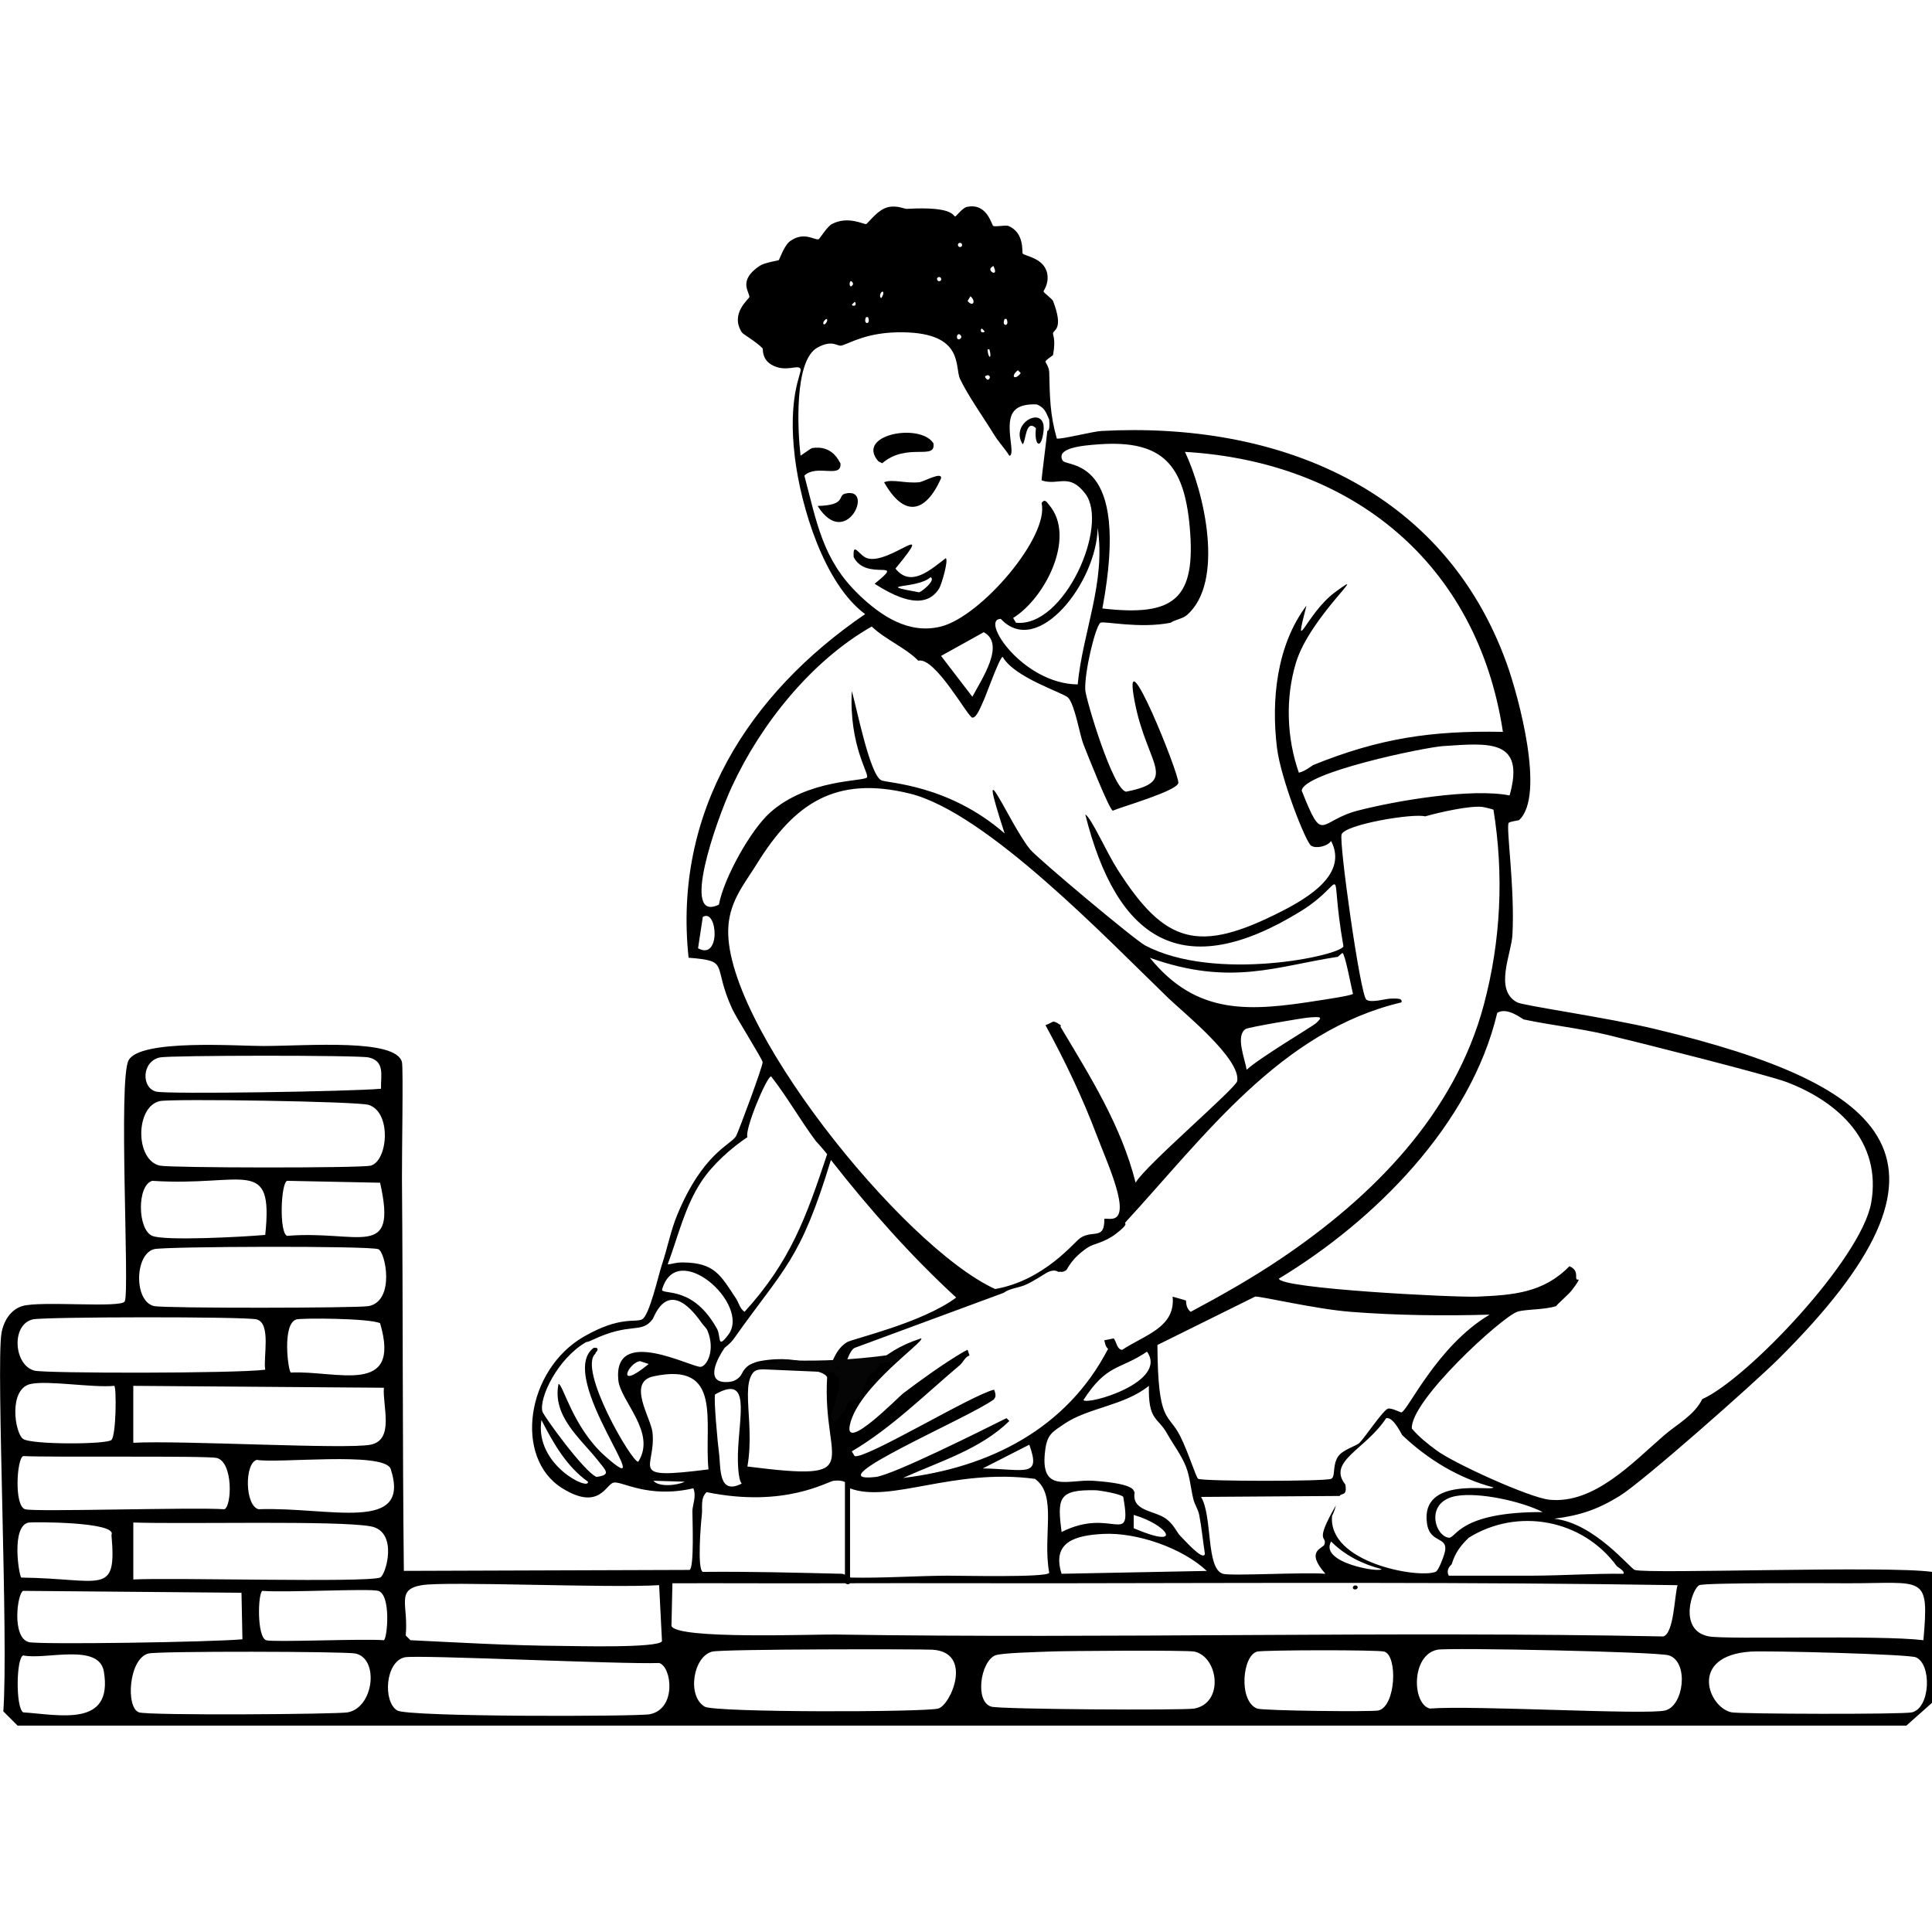 <?xml version="1.0" encoding="UTF-8"?>
<svg xmlns="http://www.w3.org/2000/svg" id="Layer_2" viewBox="0 0 1200 1200">
  <defs>
    <style>.cls-1{fill:#000;}.cls-1,.cls-2,.cls-3{stroke-width:0px;}.cls-2{fill:none;}.cls-3{fill:#050505;}</style>
  </defs>
  <g id="Layer_1-2">
    <path class="cls-1" d="M1199.97,976.32c-28.49-4-175.62,1.41-184.53-1.18-2.89-.84-25.12-29.15-50.11-31.84,16-2.02,26.98-5.69,40.68-14.15,14.55-8.99,83.33-69.88,98.45-84.89,124.29-123.39,69.61-170.08-76.64-205.16-29.58-7.1-81.64-14.46-85.48-16.51-14.53-7.74-3.6-30.02-2.95-41.86,1.6-29.11-4.01-66.5-2.36-69.57.49-.9,6.24-1.54,6.48-1.77,16.49-15.12-.32-76.9-7.66-97.27-39.2-108.79-142.27-150.31-251.73-144.44-5.31.29-24.77,5.27-27.71,4.72-4.29-15-4.34-25.77-4.72-41.27-.08-3.15-2.41-6.14-2.36-6.48.19-1.16,4.66-3.82,4.72-4.13,1.83-9.93-.18-12.19,0-13.56.29-2.17,6.84-2.3,0-20.04-.49-1.27-5.77-5.03-5.89-5.9-.08-.54,3.31-4.41,2.36-10.61-1.58-10.31-14.3-11.3-15.33-12.97-.54-.87,1.28-12.85-8.84-17.1-1.67-.7-7.79.7-9.43,0-1.02-.43-3.74-14.66-16.51-11.79-2.56.58-6.6,5.87-7.07,5.9-1.57.08-.27-6.45-30.07-4.72-1.35.08-5.86-2.21-11.2-1.18-7.03,1.36-12.9,10.34-14.15,10.61-1.47.32-11.19-5.27-21.22,0-2.94,1.54-7.62,9.25-8.25,9.43-2.58.74-9.05-5.06-17.69,1.18-3.83,2.77-6.53,11.37-7.07,11.79-.52.4-8.58,1.41-11.79,3.54-14.05,9.33-6.03,16.56-6.48,19.45-.19,1.19-12.1,10.14-4.72,21.81.88,1.4,8.67,5.56,12.97,10.02.39.41-.67,6.38,5.31,10.02,8.98,5.48,17.3-.67,18.28,2.95.72,2.68-8.18,16.85-3.54,54.83,3.71,30.31,17.99,78.22,43.63,97.27-72.51,49.45-119.35,123.09-109.65,213.41,26.28,2.12,14.29,3.97,27.12,31.84,2.53,5.5,18.7,31.12,18.86,33.01.21,2.43-15.25,43.89-16.51,45.98-3.25,5.41-20.67,10.53-36.55,48.93-4.03,9.74-6.09,20.67-9.43,30.66h0c-2.26,6.77-7.76,31.77-12.38,34.19-4.2,2.21-13.41-2.28-35.96,10.61h0c-36.15,20.66-43.94,75.49-13.56,94.33,22.91,14.2,26.97-2.53,31.84-3.54,5.22-1.08,21.26,10.05,49.52,3.54,2.06,5.08-.58,10.46-.59,14.15-.01,5.17,1.23,35.22-1.77,36.55l-177.45.59c-.89-81.15-.5-162.33-1.18-243.48-.11-12.9.9-68.96,0-72.51-3.71-14.71-57.39-10.11-86.07-10.02-16.03.05-76.43-4.45-83.71,8.84-6.52,11.9.69,142.88-2.36,149.74-1.95,4.41-52.25-.47-63.67,2.95-7.46,2.24-11.83,9.75-12.97,17.1-3.32,21.33,4.45,189.85,1.18,234.64q4.42,4.42,8.84,8.84h1173.19q7.96-7.08,15.92-14.15c.08-27.12-.04-54.24,0-81.36ZM1004.24,972.78c.36.49,5.16,2.98,4.13,4.72-18.71-.21-37.3,1.09-56.01,1.18-17.49.08-34.98-.06-52.47,0-2.2-4.07,1.66-6.73,1.77-7.07,2.19-7.12,5.32-11.39,10.61-16.51,30.27-18.84,70.57-11.59,91.97,17.69ZM827.38,941.54c.03-.34,1.18-1.69,2.36-6.48-13.79,23.96-5.39,18.46-7.08,24.17-.81,2.74-12.33,3.73.59,18.28-12.96-1.11-58.73,1.49-63.67,0-10.64-3.21-6.31-35.37-13.56-47.75q43.04-.3,86.07-.59c1.13-2.16,4.74.58,3.54-7.07-11.53-14.48,12.63-21.79,25.35-41.27,4.61-.87,9.48,10.09,10.02,10.61,16.02,15.2,35.16,26.75,56.6,32.42-.49,2.69-45.58-7.38-41.27,22.4,1.95,13.46,14.59,7.06,10.61,19.45-.7,2.19-3.47,9.91-5.31,10.61-11.04,4.21-66.93-5.74-64.26-34.78ZM858.04,974.55c-.19,2.54-38.89-3.77-31.25-17.1,8.4,8.51,19.59,14.17,31.25,17.1ZM474.25,848.98c5.88-1.16,37.01.35,39.5,6.48-3.25,53.7,26.3,64.98-49.52,55.42,5.35-30.56-7.69-58.39,10.02-61.9ZM514.33,851.34c-2.11.59-16-10.88-42.45-5.9-12.66,2.39-8.67,13.55-21.81,12.97-11.99-.53-4.33-15.06,0-21.22.24-.34,3.48-2.48,5.89-5.9-.29-.2-.53-.35-.74-.49.21.14.45.3.74.49,31.1-43.99,41.03-47.89,60.13-110.83,23.75,30.31,49.43,59.37,77.82,85.48-21.1,15.76-64.32,25.61-67.8,27.71-8.83,5.34-9.94,17.17-11.79,17.69ZM460.69,921.49c-14.9,7.58-12.87-10.33-14.15-19.45-.71-5.03-3.4-33.78-2.36-35.96,22.52-12.72,14.79,13.06,14.15,37.14-.11,4.34.03,15.62,2.36,18.28ZM454.43,830.26c.08.05.16.1.24.16-.08-.05-.16-.11-.24-.16ZM530.84,837.19q46.28-17.1,92.56-34.19c3.7-2.74,8.87-3.06,12.97-4.72,5.42-2.18,12.33-7.15,14.74-8.25,4.3-1.97,6.18.11,6.48,0,1.34-.51,2.1.73,4.72-1.18.79-.58,3.12-7.33,13.56-14.15,3.53-2.31,9.85-2.74,17.1-8.25,8.96-6.82,5.17-6.29,5.9-7.07,49.26-53.5,96.62-119.08,171.56-136.77.92-2.74-2.78-2.37-6.48-2.36-3.16,0-12.73,2.96-15.33.59-3.83-3.5-17.03-97.64-15.33-102.58,2.15-6.22,44.36-13.23,51.88-11.2,8.75-2.47,27.31-6.7,35.37-5.9,1.16.12,6.84,1.49,7.07,1.77,6.55,40.36,4.62,81.3-5.9,120.86-18.11,68.18-68.95,119.45-126.16,158-18,12.13-36.88,22.8-56.01,33.01-3.21-2.5-2.63-6.26-2.95-7.07q-4.13-1.18-8.25-2.36c1.94,19.21-17.7,23.92-31.25,33.01-3.28-.02-3.53-4.76-5.31-7.07q-2.95.59-5.9,1.18c.4.97.48,3.75,2.36,5.31-25.56,49.4-73.43,73.72-127.34,80.18,22.66-10.26,47.95-17.7,66.03-35.37l-1.77-1.77c-15.02,7.47-70.61,35.37-81.36,36.55-38.97,4.27,59.32-37.27,73.69-48.34-.27-.62,2.03-.73,0-5.9-13.43,2.99-79.84,43.37-86.66,41.27q-.88-1.47-1.77-2.95c24.58-14.48,45.26-35.14,67.21-53.65,1.95-1.65,3.09-4.99,5.9-5.9l-1.18-3.54c-.71.4-1.66.77-2.36,1.18-12.26,7.18-26.32,17.31-37.73,25.94-2.81,2.13-36.91,37.11-33.01,19.45,5.23-23.71,47.53-52.34,44.22-53.65-26.73,8.65-35.58,23.09-49.52,45.98-4.88-.23,1.81-37.16,8.25-40.09ZM773.73,639.1c1.67-1.06,34.88-6.73,38.91-7.07,8.47-.72,8.87-.33,4.72,3.54-1.9,1.77-35.6,21.8-43.04,28.89-1.08-6.84-7.12-21.2-.59-25.35ZM714.19,594.89c50.34,18.01,79.07,5.05,116.73-.59.19-.03,2.67-2.49,2.95-2.36,1.63.76,5.44,21.24,6.48,25.35-.58,1.08-18.45,3.69-21.22,4.13-42.72,6.78-75.72,9.53-104.94-26.53ZM838.58,814.78c28.73,2.25,57.85,2.59,86.66,1.77-32.79,19.45-50.81,59.83-54.83,60.72-.42.09-6.07-2.85-8.25-2.36-2.86.65-14.24,17.69-17.69,21.22-2.03,2.08-10.79,4.28-13.56,8.84-3.47,5.71-1.28,12.32-4.13,13.56-3.78,1.65-78.75,1.63-82.54,0-1.32-.57-5.87-15.93-11.2-26.53-7.49-14.88-13.85-7.1-14.15-56.6q30.36-15.03,60.72-30.07c2.96-.38,37.45,7.75,58.95,9.43ZM672.92,869.61c14.71-22.74,22.28-18.45,39.5-30.07,13.35,18.88-37.04,33.43-39.5,30.07ZM610.43,912.06q14.44-7.37,28.89-14.74c7.43,20.67-2.43,15.26-28.89,14.74ZM527.98,924.47c25.2,9.39,64.06-12.74,114.87-5.92,14.07,10.18,4.56,34.78,8.84,58.36-1.36,3.06-56.14,1.71-63.67,1.77-19.63.15-40.06,1.59-59.54,1.18-.05,0-.25-.09-.5-.22v-55.17ZM649.34,899.68c1.32-8.95,4.72-10.54,11.79-15.33,14.87-10.08,37.17-11.21,52.47-23.58-.51,21.75,5.47,19.3,11.2,29.48,3.78,6.72,8.93,13.47,11.79,20.63,2.56,6.42,3.01,14.05,4.72,20.63.8,3.08,2.87,5.99,3.54,9.43,1.58,8.1,2.26,16.06,3.54,24.17-1,4.96-13.26-9.25-15.33-11.2-1.97-1.86-3.93-7.04-8.84-10.61-7.21-5.24-21.61-4.56-19.45-16.51-1.35-.33,2.54-5.13-25.94-7.07-15.23-1.04-33.72,8.66-29.48-20.04ZM704.17,949.2v-8.25c21.28,6.1,31.66,21.85,0,8.25ZM659.36,951.56c-2.64-20.84-2.31-26.48,21.22-25.94,2.42.06,15.76,2.31,17.1,4.13,5.61,32.24-6.67,5.84-38.32,21.81ZM685.3,952.74c20.61-1.05,49.05,8.64,64.26,22.99q-45.1.88-90.2,1.77c-6.29-20,8.89-23.89,25.94-24.76ZM904.61,929.16c14.04-2.42,40.18,3.21,53.65,10.02-52.07-.21-53.86,16.41-58.36,15.92-8.82-.97-15.11-22.52,4.72-25.94ZM946.47,633.21c16.87,3.57,34.38,5.42,51.29,9.43,19.35,4.59,100.34,25.03,112.01,29.48,32.48,12.38,59.03,37.3,52.47,74.87-6.12,35.01-77.26,109.74-104.94,122.03-5.04,10.13-15.53,15.46-23.58,22.4-19.62,16.92-43.44,42.88-71.33,40.09-12.29-1.23-59.17-22.52-70.15-30.66-5.64-4.18-10.76-8.2-15.33-13.56-.99-17.25,55.53-68.97,65.44-72.51,4.64-1.66,16.88-1.13,24.17-3.54.88-1.3,7.63-7.16,9.43-9.43,4.71-5.94,4.44-6.75,4.72-7.07-3.99.89,1.42-5.3-5.9-8.25-16.11,16.56-35,17.93-57.19,18.87-14.34.61-123.04-4.99-123.21-11.2,59.52-35.96,119.18-95.64,135.59-165.07,6.3-3.9,15.56,3.93,16.51,4.13ZM937.63,494.07c-23.48-4.71-70.54,3.25-94.33,9.43-24.61,6.4-21.22,21.63-34.78-12.38.72-11.23,76.11-26.94,87.84-27.71,27.81-1.81,51.31-4.82,41.27,30.66ZM682.94,275.94c39.08-2.65,52.52,12.61,56.01,51.29,4.04,44.87-9.43,55.88-54.24,50.7,17.93-95.98-22.42-87.21-24.76-91.97-3.98-7.54,11.03-9.21,22.99-10.02ZM669.38,425.1c-34.09-.31-61.01-40.67-47.75-40.68,22.95,24.63,59.74-23.07,60.13-56.6,5.23,33.65-9.29,64.75-12.38,97.27ZM632.24,229.96q.88.88,1.77,1.77c-3.76,4.87-6.64,1.99-1.77-1.77ZM623.99,198.12h1.18c2.27,4.92-3.45,4.92-1.18,0ZM616.33,165.7l.59-.59c4.23,7.95-4.97,2.87-.59.59ZM614.56,216.99c1.75,6.32-.84,6.01-1.18,0h1.18ZM612.2,233.5c3.03-1.61,3.41,2.1,1.18,2.36-.13.02-2.38-1.72-1.18-2.36ZM609.25,204.61q.29-.29.59-.59l.59.59.59.59.59.59-.59.59h-1.18q-.3-.29-.59-.59v-1.18ZM602.77,183.98c3.71,3.27,1.46,6.97-1.77,2.95q.88-1.47,1.77-2.95ZM595.69,150.96c1.76-.71,2.59,1.79,1.18,2.36-1.76.71-2.59-1.79-1.18-2.36ZM595.69,207.56c.42,0,2.59,1.7.59,2.95-2.25,1.4-2.62-2.95-.59-2.95ZM582.72,172.18c1.76-.71,2.59,1.79,1.18,2.36-1.76.71-2.59-1.79-1.18-2.36ZM547.35,181.62c1.32-1.45,2.18.54,0,3.54-1.15-.5-.73-2.74,0-3.54ZM537.92,196.95h1.18c2.27,4.92-3.45,4.92-1.18,0ZM530.25,188.1l.59-.59.59.59v1.18l-.59.59h-1.18l-.59-.59.59-.59q.3-.3.59-.59ZM528.48,174.54c.14-.1,1.93,1.19,1.18,2.36-1.81,2.82-2.68-1.3-1.18-2.36ZM513.16,198.12c1.95.2-1.08,4.77-1.77,2.95-.46-1.2,1.59-2.97,1.77-2.95ZM533.2,369.09c-22.39-21.54-25.94-45.03-33.6-73.69,7.71-7.35,23.46,2.17,22.4-7.66-.76-.76-4.54-11.52-17.69-9.43-.42.07-5.81,3.92-7.08,4.72-1.77-15.27-4.21-59.24,10.61-67.21,9.43-5.07,12.14-.53,14.74-1.18,5.51-1.38,15.86-8.57,38.32-8.25,38.13.54,31.96,21.55,35.37,28.89,4.66,10.02,14.89,24.45,21.22,34.78,2.72,4.44,6.65,8.56,9.43,12.97,1.52.25,1.48-3.23,1.18-5.9-1.66-14.6-3.6-26.75,15.92-25.94,5.06,2.2,5.63,4.93,7.66,9.43.68,7.82-1.15,6.72-1.18,7.07-.6,6.31-3.6,29.12-3.54,30.66,10.35,3.62,16.95-5.05,27.12,8.25,15.05,19.69-13.03,83.41-43.04,80.18q-.88-1.47-1.77-2.95c19.8-12.21,39.31-50.22,22.4-70.15-1.2-1.42-2.71-4.38-4.72-1.18,4.86,20.8-37.52,70.38-62.49,76.64-19.94,5-37.09-6.38-51.29-20.04ZM603.95,432.76q-9.73-12.68-19.45-25.35,13.26-7.37,26.53-14.74c13.61,7.35-1.26,29.1-7.07,40.09ZM433.57,588.99q1.47-9.73,2.95-19.45c9.12-5.72,11.42,27.42-2.95,19.45ZM454.79,488.18c17.84-38.54,49.36-77.87,86.66-99.04,8.46,8.13,21.31,13.33,28.89,21.22,10.48-2.61,30.85,35.17,33.6,35.37,2.74.2,5.42-7.36,6.48-9.43,1.78-3.46,10.4-28.2,12.38-28.3,7.27,12.98,38.07,22.41,40.68,25.35,4.27,4.83,7.14,23.05,9.43,28.89,1.97,5.01,16.08,40.77,18.28,41.27,6.08-2.59,39.33-12.07,40.68-17.1,1.18-4.4-35.73-95.75-27.12-50.7,7.6,39.77,28.11,49.44-5.31,56.01-8.25-1.16-25.01-57.54-25.35-63.08-.66-10.75,6.23-39.67,9.43-41.86,1.81-1.24,24.18,3.89,43.63,0,2.46-1.87,7.31-2.37,10.02-4.72,23.67-20.49,10.83-76.29-1.18-101.4,103.94,6.16,181.6,69.19,197.5,173.91-44.42-.88-76.88,4.01-117.91,20.63-.46.19-4.8,3.83-8.84,4.72-7.56-21.51-8.46-46.41-1.77-68.39,8.76-28.76,48.09-61.34,24.17-43.63-17.78,13.16-26.27,41.8-17.69,8.25-18.5,24.63-21.97,58.64-18.28,88.43,2.39,19.24,17.94,58.7,21.22,60.72,3.17,1.96,10.13.36,12.38-2.95,10.65,20.46-14.3,35.26-30.66,43.63-51.64,26.41-72.47,20.49-101.99-25.94-7.2-11.32-16.3-32.18-20.04-34.19,19.65,78.38,60.46,105.34,133.83,60.13,30.62-18.87,16.92-32.78,26.53,21.81-2.27,5.91-79.81,22.39-123.21-.59-6.54-3.46-66.7-53.94-71.33-59.54-12.57-15.19-35.07-69.09-15.92-10.02-35.05-30.55-72.85-31.12-76.64-33.01-7.25-3.63-15.57-46.64-18.28-55.42-1.72,34.02,11.02,51.4,9.43,53.65-1.87,2.65-36.42.74-60.13,21.81-12.02,10.68-28.73,40.59-31.84,57.19-24.02,11.77-1.92-51.71,8.25-73.69ZM452.43,574.84c1.35-15.9,9.98-25.89,17.69-38.32,23.19-37.4,48.67-54.95,94.92-43.63,47.8,11.7,123.59,91.33,160.95,127.34,8.88,8.56,44.94,37.52,42.45,51.29-.79,4.39-57.6,52.91-63.08,63.08-8.92-35.39-28.09-65.75-46.57-96.68-.17-.29.17-.89,0-1.18-5.57-3.72-4.03-1.88-9.43,0,12.13,22.25,22.89,44.73,31.84,68.39,6.64,17.55,22.19,50.76,9.43,51.88-1.55.14-3.16-.09-4.72,0,.23,13.41-6.81,6.75-14.74,11.79-3.96,2.51-22.24,26.38-53.06,31.84-57.59-26.28-170.64-166.92-165.66-225.79ZM435.93,733.43c6.84-10.2,18.15-20.37,28.3-27.12-1.86-4.67,12.13-38.05,14.74-37.73,9.97,12.73,18.08,27.17,27.71,40.09.32.44,3.84,4.06,7.07,8.25.07.09.15.2.22.3-.08-.1-.15-.21-.22-.3-12.97,39.06-22.82,66.6-51.29,97.86-3-2.01-3.5-5.53-5.31-8.25-9.56-14.41-13.2-22.25-33.01-22.4-4.63-.04-6.64,1.07-9.43,1.18,6.55-17.5,10.7-36.17,21.22-51.88ZM452.43,828.93h0c-7.19,9.64-4.47,1.2-7.07-3.54h0c-14.66-26.61-33-21.07-34.19-24.17,8.96-32.28,55.32,8.87,41.27,27.71ZM336.29,881.99c7.31,14.23,15.51,28.81,28.89,38.32,1.19,6.02-33.27-10.35-28.89-38.32ZM396.43,907.93c-3.8.63-37.86-57.72-26.53-67.21-.3-.9,1.66-1.41,1.18-2.95-.33-1.05-2.29-.44-2.36-.59-24.29,17.97,43.67,99.72,7.07,67.21h0c-19.88-17.66-26.21-44.94-28.89-44.81-4.01,19.91,13.56,33.84,24.17,47.16,1.33-.66,1.91-.96,2.58-1.29-.67.34-1.26.63-2.58,1.29,5.68,7.13,8.49,9.29-.59,10.61-7.9-3.4-32.97-38.11-33.6-40.68-2.09-8.49,9.31-32.64,27.12-43.04h0c.16-.09,1.08,0,3.54-1.18,24.36-11.67,30.53-3.65,37.73-12.97,1.3-1.69,9.48-27.87,30.66,2.36,1.07,1.53,2.82,2.94,3.54,4.72h0c4.93,12.19-.4,21.78-4.13,22.4-5.17.86-54.63-26.12-51.29,8.25,1.27,13.12,23.97,32.55,12.38,50.7ZM362.92,830.41c.31.94.45,1.35.65,1.94-.2-.59-.33-1-.65-1.94ZM402.91,847.21c-21.19,17.38-12.45-1.18-5.31-1.77q2.65.88,5.31,1.77ZM405.86,919.72q9.73.29,19.45.59c-4.9,2.46-16.28,3.41-19.45-.59ZM405.27,889.66c-.98-9.04-15.98-31.21.59-34.78,43.56-9.4,31.28,28.64,34.19,57.78-51.58,6.57-32.33-.44-34.78-22.99ZM438.87,926.8c48.58,9.94,74.98-6.63,79-7.07,3.37-.38,5.52.06,6.94.79v57.56c-.7-.32-1.32-.56-1.64-.57-28.88-.68-57.77-1.49-86.66-1.18-3.57-1.58-1.2-30.28-.59-35.37.57-4.76-1.07-10.24,2.95-14.15ZM262.01,984.57c15.35-2.57,116.11,1.93,147.39,0q.88,17.39,1.77,34.78c-1.95,4.47-54.65,3-63.08,2.95-30.96-.2-62.21-2.04-93.15-3.54l-2.95-2.95c1.85-18.95-6.45-28.48,10.02-31.25ZM242.56,912.06c13.51,40.72-38.21,23.74-81.95,25.35-8.53-2.2-8.8-28.37-1.18-30.66,13.51,2.3,78-5.19,83.12,5.31ZM13.22,979.86c-1.47-1.18-6.51-32.39,4.72-34.19,2.69-.43,55.12-.48,51.29,7.66,3.41,38.5-5.59,27.17-56.01,26.53ZM15.58,937.41c-6.92-2.1-5.16-31.47-1.18-33.01,18.3.87,114.45-.33,120.27,1.18,10.27,2.66,9.33,29.98,4.72,31.84-19.66-1.36-117.88,1.8-123.8,0ZM238.43,861.95c-.9,11.51,6.75,32.32-8.25,35.37-14.99,3.05-118.13-2.82-147.39-1.18v-35.37l155.64,1.18ZM184.19,819.5c3.38-.9,44.94-.78,51.88,2.36,13.47,45.68-27.06,29.21-55.42,30.66-1.68-.75-5.63-30.58,3.54-33.01ZM82.79,945.66c31.93,1.1,126.53-1.38,147.39,2.36,17.57,3.15,9.4,30.65,5.9,31.84-9.63,3.27-128.72-.1-153.28,1.18v-35.37ZM99.3,656.79c6.34-1.36,123.38-1.45,129.7,0,10.35,2.37,7.39,11.4,7.66,19.45-18.85,1.73-132.96,3.51-139.72,1.77-9.29-2.39-8.93-18.81,2.36-21.22ZM99.3,683.91c7.25-1.59,122.83.16,129.7,2.36,14.45,4.62,11.9,35.02,1.18,37.73-6.34,1.6-124.49,1.42-130.88,0-15.51-3.45-15.3-36.73,0-40.09ZM178.3,767.62c-4.95-1.92-3.91-32.55,0-34.19q28.89.59,57.78,1.18c10.97,48.63-13.09,29.3-57.78,33.01ZM94.58,733.43c57.26,3.77,75.37-15.91,70.16,33.6-13.44,1.21-62.35,3.84-70.16.59-9.25-3.85-9.58-31.52,0-34.19ZM95.76,775.87c6.74-1.71,132.52-2.16,139.13,0,4.57,1.5,10.65,32.14-5.9,35.37-6.54,1.28-126.73,1.43-133.24,0-12.67-2.78-12.23-32.27,0-35.37ZM20.3,819.5c6.76-1.65,132.42-1.82,139.13,0,9.17,2.49,3.95,23.77,5.31,31.25-18.45,2.39-136.31,2.31-143.26.59-12.87-3.19-14.81-28.51-1.18-31.84ZM19.12,859.59c10.92-2.29,38.52,2.48,51.88,1.18,1.39.98,1.2,30.42-1.77,33.6-2.69,2.88-49.7,2.99-54.83-.59-5.33-3.71-9.28-31.25,4.72-34.19ZM14.4,988.11q67.8.59,135.59,1.18l.59,28.89c-18.28,1.79-126.22,3.41-132.65,1.77-10.83-2.76-7.17-30.47-3.54-31.84ZM14.4,1063.57c-4.7-2.83-4.41-33.66,0-35.37,13.46,3,47.07-8.02,50.11,10.02,5.87,34.83-27.44,26.9-50.11,25.35ZM216.03,1063.57c-6.37,1.2-123.55,2.07-129.7,0-8.37-2.82-6.44-33.44,5.89-36.55,6.23-1.57,122.23-1.33,128.52,0,14.84,3.14,11.51,33.51-4.72,36.55ZM238.43,1018.77c-13-1.06-69.15,1.41-73.1,0-5.91-2.11-5.13-29.42-2.36-30.66,14.59,1.19,66.26-1.6,71.92,0,8.13,2.3,5.71,29.52,3.54,30.66ZM403.5,1064.75c-7.72,1.47-150.14,1.79-156.82-2.36-8.97-5.57-7.39-30.35,4.72-33.01,7.72-1.7,135.1,4.46,158,3.54,7.87,2.19,11.06,28.61-5.9,31.83ZM582.72,1061.21c-8.81,2.33-138.77,2.52-145.03-1.18-11.14-6.58-7.19-31.24,4.72-34.19,6.64-1.65,129.95-1.6,136.77-1.18,25.48,1.56,11.43,34.46,3.54,36.55ZM741.9,1061.21c-6.19,1.19-120.09.53-126.16-1.18-10.32-2.91-6.9-27.72,2.36-31.84,3.5-1.56,26.85-2.08,33.01-2.36,10.82-.49,86.36-.97,90.79,0,14.79,3.25,18.56,31.79,0,35.37ZM856.27,1062.39c-3.65.95-71.96.22-75.46-1.18-11.69-4.66-9.2-32.9,0-35.37,3.81-1.03,75.23-1.18,79,0,8.41,2.62,7.21,33.77-3.54,36.55ZM519.64,1015.23c-14.09-.22-99.33,3.21-102.58-5.31l.59-26.53c34-.1,68,.14,101.99,0,1.83,0,3.66,0,5.49-.01.69.8,2.31.87,2.73,0,42.45-.13,84.91.07,127.37.02,128.9-.17,257.84-.85,386.74,1.18-1.97,6.41-2.17,29.75-8.84,31.84-171.14-3.38-342.36,1.44-513.49-1.18ZM1034.31,1062.39c-11.66,2.93-119.45-3.31-146.21-1.18-11.16-2.89-11.68-33.32,4.72-36.55,7.06-1.39,137.04,1.22,143.85,3.54,12.45,4.24,9.19,31.29-2.36,34.19ZM1055.53,984.57c4.3-1.64,80.24-1.21,91.97-1.18,47.72.13,50.81-6.14,47.16,35.37-27.29-3.39-122.23-.28-133.24-2.36-19.53-3.68-10.29-30.16-5.89-31.84ZM1187.59,1063.57c-5.43,1.35-106.51,1.06-112.01,0-14.42-2.77-27.14-35.12,11.79-37.73,10.14-.68,97.84,1.58,102.58,3.54,9.95,4.11,9.13,31.34-2.36,34.19Z"></path>
    <path class="cls-1" d="M547.94,287.73c15.52-13.22,33.44-1.42,31.84-12.38-8.28-12.97-48.73-5.35-34.19,11.2.1.12,1.97.91,2.36,1.18Z"></path>
    <path class="cls-1" d="M549.12,299.53c12.38,21.86,25.49,19.53,35.37-2.36.91-4.63-10.85,2.09-13.56,2.36-8.77.87-16.47-2.14-21.81,0Z"></path>
    <path class="cls-1" d="M524.95,306.6c-4.97,1.25.96,7.17-17.1,7.66,17.56,28.03,35.77-12.37,17.1-7.66Z"></path>
    <path class="cls-1" d="M643.44,265.92c-1.28,10.92,3.35,14.04,4.72,1.77,1.88-16.81-21.47-5.34-12.97,8.25,2.11-1.68,1.7-16.04,8.25-10.02Z"></path>
    <path class="cls-1" d="M583.31,365.55c1.46-2.31,5.95-17.6,4.13-18.87-9.42,7.14-21.66,18.54-31.25,6.48,26.32-32.04-4.17-1.86-17.69-6.48-4.92-1.68-8.93-10.89-8.25-.59,8.12,15.45,33.35.07,12.97,16.51,11.27,7.06,30.63,17.95,40.09,2.95ZM570.93,367.91c-29.78-5.35-.97-1.88,7.07-9.43,3.4,1.79-4.94,8.6-7.07,9.43Z"></path>
    <path class="cls-1" d="M841.9,984.73c-1.96,0-2.28,2.51-.26,2.51s2.28-2.51.26-2.51Z"></path>
    <path class="cls-1" d="M832.1,929.16c-.04.08,0,.45-.12,1.05.12-.6.08-.97.12-1.05Z"></path>
    <path class="cls-3" d="M555.47,841.13c-18.5,2.72-37.2,4.06-55.9,3.98-1,0-2.01-.03-3.01-.05-4.29-.32-8.6-.45-12.9-.36-1.12.02-1.28,1.21-.99,2.06-2.55-.11-5.09-.22-7.64-.33-3.91-.17-7.8-.35-10.95,2.36-2.86,2.45-4.27,6.28-5.43,9.74-.67,1.99,3.3,4.99,4.06,2.75.98-2.92,2.06-6.03,4.23-8.3,2.72-2.85,6.4-2.5,10.03-2.34,8.9.39,17.8.77,26.7,1.16,4.7.2,9.39.41,14.09.61.4,1.16,1.85,2.51,2.89,2.54.01.35,0,.69.02,1.04.01.39.12.77.29,1.12.03,1.67.1,3.35.2,5.02-1.65,5.76-3.29,11.51-4.94,17.27-.55,1.93,2.74,4.93,4.06,2.75,1.13-1.88,2.26-3.75,3.39-5.63.82.21,1.56-.04,1.73-1.1.13-.8.24-1.61.36-2.41.66-1.11,1.33-2.23,1.99-3.34.95.86,2.21,1.21,2.87-.01.05-.1.1-.2.15-.3.62.26,1.23.25,1.66-.31,2.81-3.6,4.84-7.7,5.91-12.15.09-.37.08-.73,0-1.07.56-.48,1.12-.96,1.67-1.45,1.24-.99,2.51-1.94,3.82-2.84.4-.27.48-.68.39-1.11.42-.41.86-.8,1.27-1.22.61-.61.43-1.52-.1-2.31,4.01-.46,8.02-.96,12.02-1.55,2.68-.39.11-4.5-1.93-4.2ZM520.61,848.88c0,.43,0,.86-.01,1.3-.24.07-.48.15-.73.22-.21-.56-.57-1.05-1.04-1.43.59-.02,1.19-.06,1.78-.09Z"></path>
    <rect class="cls-2" width="1200" height="1200"></rect>
  </g>
</svg>
